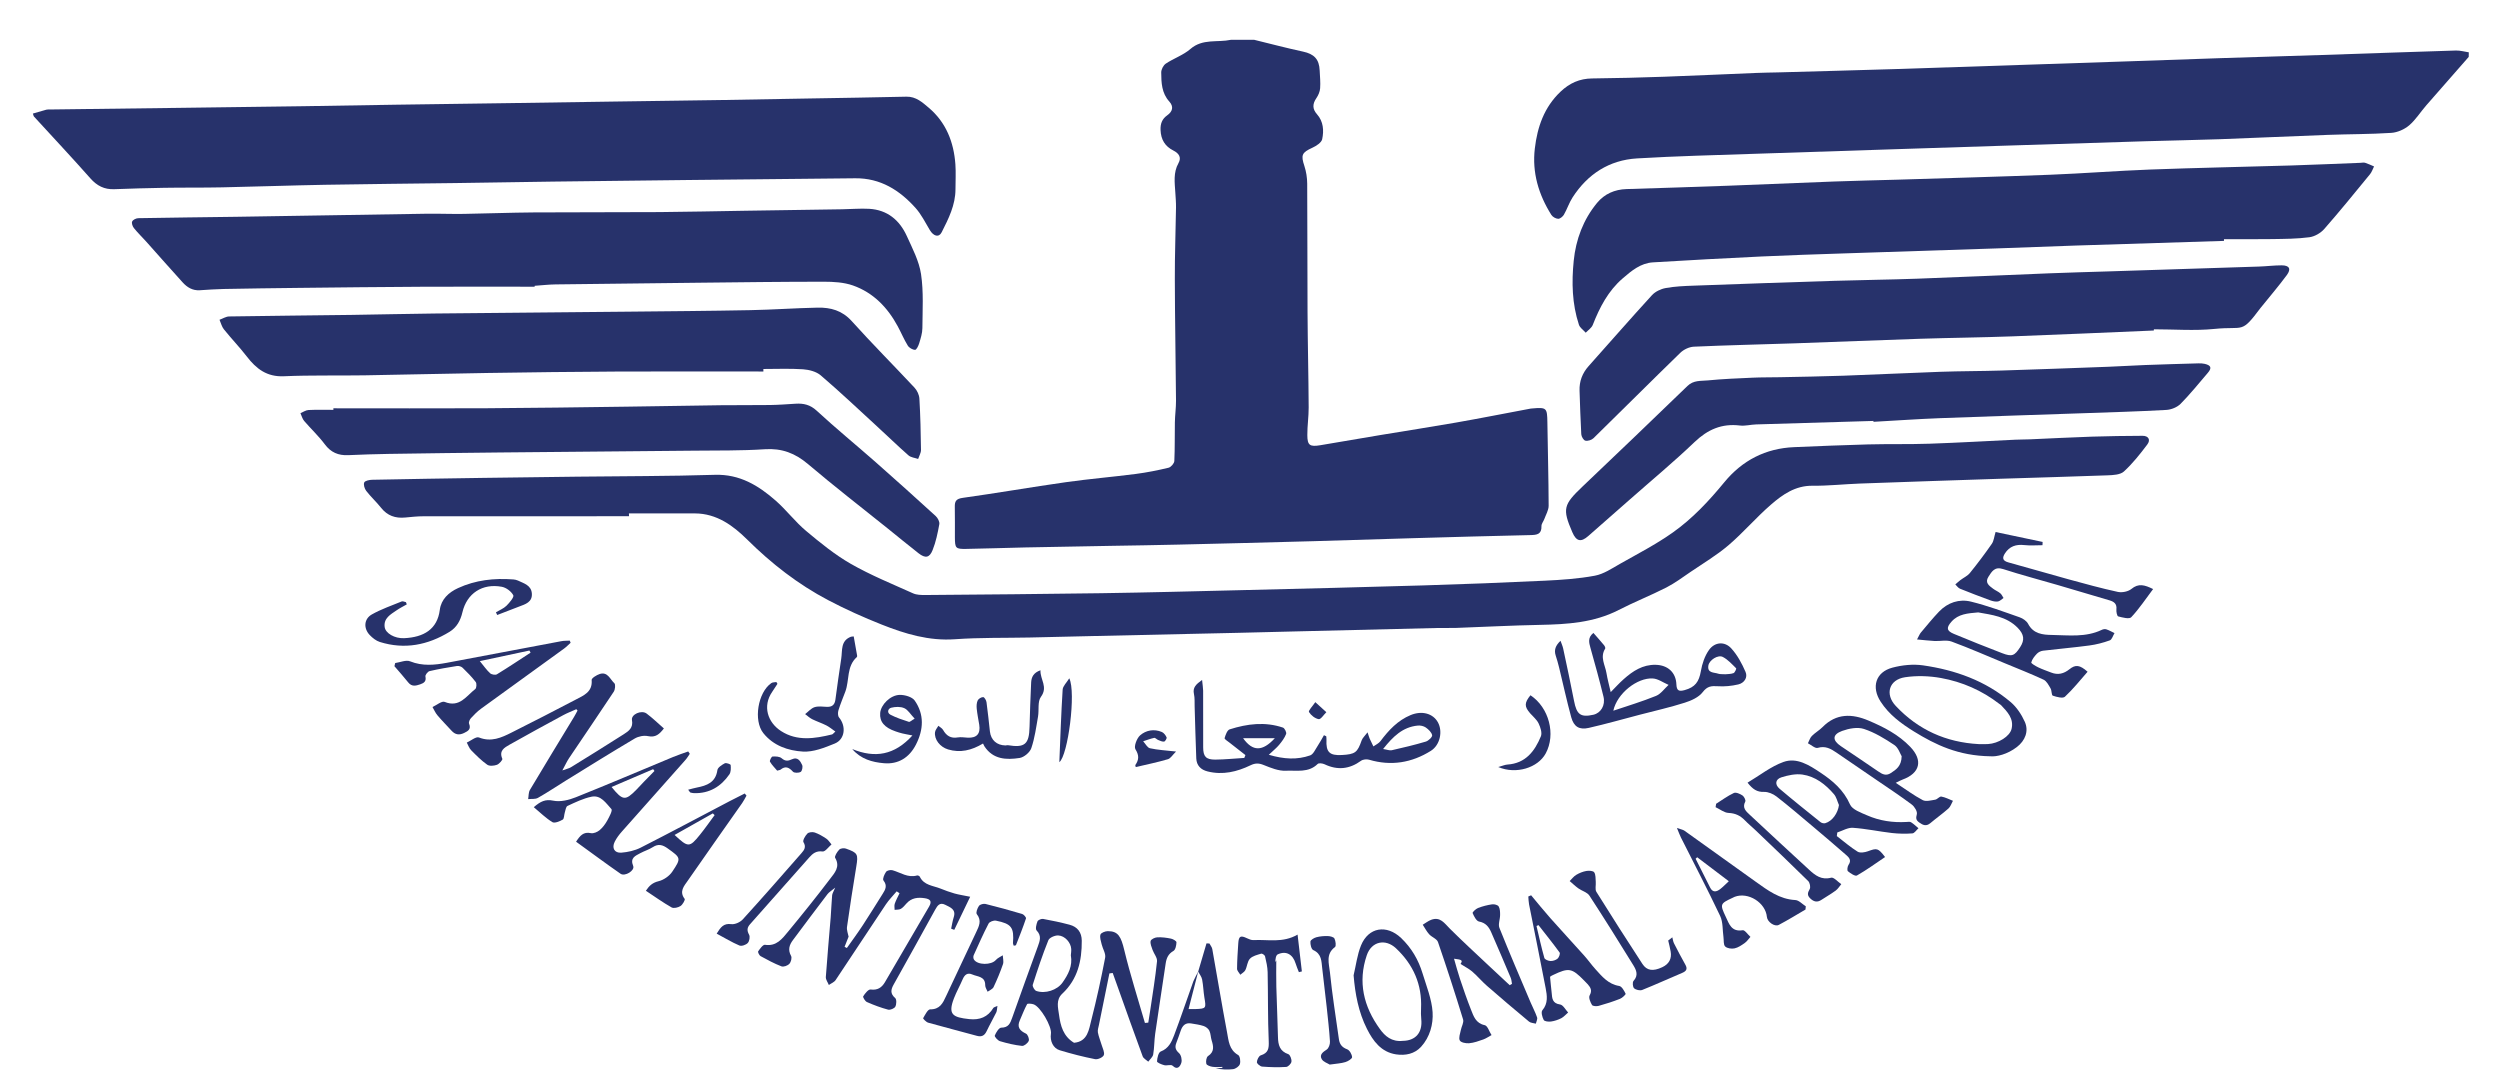 <?xml version="1.0" encoding="utf-8"?>
<!-- Generator: Adobe Illustrator 24.0.1, SVG Export Plug-In . SVG Version: 6.00 Build 0)  -->
<svg version="1.1" id="Layer_1" xmlns="http://www.w3.org/2000/svg" xmlns:xlink="http://www.w3.org/1999/xlink" x="0px" y="0px"
	 viewBox="0 0 595.28 260" style="enable-background:new 0 0 595.28 260;" xml:space="preserve">
<style type="text/css">
	.st0{fill:#27326B;}
</style>
<g>
	<path class="st0" d="M298.64,9.48c3.88,0.95,7.73,1.97,11.63,2.81c2.62,0.56,3.85,1.79,3.96,4.49c0.06,1.42,0.22,2.84,0.11,4.25
		c-0.06,0.8-0.43,1.66-0.89,2.33c-0.94,1.37-0.99,2.57,0.14,3.84c1.54,1.73,1.67,3.89,1.24,5.94c-0.17,0.82-1.4,1.61-2.32,2.03
		c-2.54,1.16-2.79,1.74-1.91,4.39c0.43,1.32,0.65,2.77,0.66,4.16c0.07,10.17,0.02,20.35,0.08,30.52c0.04,7.59,0.23,15.18,0.27,22.77
		c0.01,2.2-0.33,4.39-0.32,6.59c0.01,2.45,0.59,2.83,3.11,2.41c4.8-0.81,9.6-1.64,14.4-2.44c5.96-0.99,11.93-1.91,17.88-2.95
		c5.92-1.04,11.82-2.21,17.73-3.32c0.12-0.02,0.25-0.03,0.37-0.04c3.51-0.3,3.62-0.17,3.67,3.37c0.09,6.6,0.28,13.19,0.3,19.79
		c0,1.06-0.65,2.12-1.03,3.17c-0.21,0.57-0.7,1.13-0.68,1.68c0.06,1.96-1.07,2.11-2.63,2.14c-9.25,0.2-18.5,0.47-27.75,0.73
		c-7.95,0.23-15.91,0.5-23.86,0.72c-10.79,0.3-21.58,0.57-32.37,0.82c-5.24,0.13-10.49,0.2-15.74,0.29
		c-6.85,0.13-13.7,0.24-20.55,0.38c-4.69,0.1-9.37,0.27-14.06,0.35c-2.55,0.04-2.69-0.14-2.71-2.75c-0.02-2.41,0.04-4.82-0.02-7.22
		c-0.04-1.41,0.33-1.97,1.92-2.19c8.18-1.14,16.31-2.56,24.48-3.72c5.55-0.79,11.14-1.25,16.7-1.97c2.62-0.34,5.23-0.86,7.8-1.48
		c0.57-0.14,1.34-1.02,1.37-1.6c0.15-3.07,0.07-6.14,0.13-9.22c0.03-1.72,0.28-3.44,0.27-5.15c-0.07-9.67-0.26-19.34-0.28-29.02
		c-0.02-5.66,0.2-11.32,0.28-16.98c0.02-1.17-0.09-2.34-0.16-3.51c-0.15-2.39-0.52-4.79,0.75-7.05c0.79-1.4,0.04-2.36-1.21-2.99
		c-2.02-1.02-2.97-2.62-3.06-4.89c-0.06-1.51,0.36-2.63,1.59-3.5c1.28-0.91,1.6-2.06,0.49-3.29c-1.81-1.99-1.9-4.46-1.92-6.9
		c-0.01-0.72,0.5-1.72,1.09-2.12c1.89-1.26,4.17-2.02,5.85-3.48c2.92-2.54,6.44-1.5,9.66-2.19C294.94,9.48,296.79,9.48,298.64,9.48z
		"/>
	<path class="st0" d="M587.83,13.55c-3.37,3.84-6.75,7.68-10.1,11.53c-1.38,1.58-2.51,3.43-4.08,4.77
		c-1.13,0.96-2.78,1.69-4.25,1.79c-5.05,0.33-10.12,0.29-15.17,0.48c-8.56,0.31-17.12,0.72-25.69,1.03
		c-5.86,0.21-11.72,0.3-17.59,0.48c-11.84,0.36-23.68,0.74-35.52,1.12c-7.65,0.24-15.3,0.49-22.94,0.74
		c-11.53,0.37-23.07,0.73-34.6,1.13c-9.37,0.32-18.75,0.54-28.1,1.1c-6.62,0.4-11.76,3.73-15.35,9.3c-0.82,1.27-1.29,2.77-2.05,4.09
		c-0.27,0.46-0.91,1-1.37,0.99c-0.56-0.02-1.31-0.44-1.62-0.92c-3.04-4.83-4.62-10.09-3.94-15.82c0.6-5.11,2.21-9.81,6.11-13.52
		c2.17-2.06,4.56-3.13,7.55-3.16c5.74-0.06,11.47-0.21,17.21-0.41c7.27-0.26,14.54-0.61,21.82-0.9c1.72-0.07,3.44-0.09,5.17-0.13
		c9.31-0.26,18.62-0.5,27.94-0.79c11.28-0.35,22.57-0.74,33.85-1.12c7.46-0.25,14.92-0.49,22.39-0.75
		c7.03-0.24,14.05-0.5,21.08-0.73c8.13-0.27,16.25-0.49,24.38-0.76c10.61-0.35,21.21-0.74,31.82-1.06c1.02-0.03,2.05,0.28,3.07,0.43
		C587.83,12.81,587.83,13.18,587.83,13.55z"/>
	<path class="st0" d="M149.78,122.92c-16.3,0-32.59-0.01-48.89,0.01c-1.48,0-2.96,0.16-4.43,0.3c-2.32,0.22-4.22-0.43-5.72-2.32
		c-1.11-1.4-2.45-2.62-3.54-4.03c-0.4-0.52-0.69-1.47-0.47-2c0.16-0.4,1.2-0.62,1.85-0.64c8.82-0.18,17.65-0.32,26.47-0.45
		c7.46-0.11,14.93-0.2,22.39-0.29c10.92-0.13,21.84-0.1,32.76-0.44c5.94-0.19,10.41,2.55,14.54,6.18c2.54,2.24,4.61,5.01,7.2,7.18
		c3.38,2.83,6.86,5.67,10.67,7.85c4.73,2.7,9.82,4.77,14.8,7.01c0.86,0.39,1.93,0.4,2.9,0.4c13.96-0.12,27.91-0.22,41.86-0.43
		c11.29-0.17,22.58-0.46,33.86-0.74c14.31-0.35,28.63-0.69,42.94-1.12c9.62-0.29,19.24-0.66,28.85-1.12
		c3.99-0.19,8.01-0.46,11.93-1.19c2.09-0.39,4.04-1.71,5.95-2.8c4.26-2.41,8.64-4.67,12.62-7.49c4.68-3.31,8.6-7.51,12.25-11.95
		c4.29-5.22,9.84-8.09,16.65-8.37c5.85-0.24,11.71-0.5,17.56-0.65c4.91-0.13,9.83,0,14.73-0.17c6.77-0.23,13.54-0.63,20.31-0.95
		c1.17-0.06,2.35-0.04,3.52-0.09c4.93-0.21,9.85-0.48,14.78-0.64c4.01-0.13,8.03-0.18,12.04-0.2c1.4-0.01,2,0.94,1.13,2.08
		c-1.7,2.26-3.48,4.51-5.55,6.41c-0.86,0.79-2.54,0.87-3.86,0.92c-8.45,0.32-16.9,0.53-25.35,0.81
		c-11.23,0.37-22.45,0.74-33.68,1.15c-3.76,0.14-7.52,0.56-11.28,0.52c-4.07-0.04-7.09,2.08-9.87,4.49
		c-3.53,3.05-6.58,6.65-10.13,9.68c-2.78,2.37-5.97,4.27-9,6.33c-1.91,1.3-3.78,2.7-5.83,3.75c-3.72,1.89-7.61,3.43-11.32,5.34
		c-5.91,3.03-12.25,3.41-18.71,3.54c-6.72,0.13-13.43,0.49-20.15,0.73c-1.42,0.05-2.84-0.03-4.26,0.01
		c-11.04,0.26-22.08,0.53-33.13,0.8c-4.87,0.12-9.74,0.25-14.62,0.36c-11.29,0.25-22.57,0.5-33.86,0.75
		c-5.18,0.12-10.36,0.25-15.54,0.36c-5.92,0.12-11.86-0.01-17.76,0.41c-6.2,0.44-11.87-1.28-17.44-3.49
		c-4.34-1.72-8.61-3.64-12.74-5.81c-7.19-3.78-13.52-8.71-19.31-14.45c-3.35-3.32-7.26-6.19-12.41-6.21c-5.25-0.02-10.49,0-15.74,0
		C149.78,122.47,149.78,122.7,149.78,122.92z"/>
	<path class="st0" d="M7.83,27.04c1.07-0.31,2.13-0.63,3.2-0.92c0.29-0.08,0.61-0.05,0.92-0.05c10.31-0.13,20.62-0.26,30.93-0.39
		c9.75-0.13,19.51-0.25,29.26-0.39c7.41-0.11,14.81-0.25,22.22-0.36c9.07-0.14,18.15-0.25,27.22-0.38
		c8.02-0.12,16.04-0.25,24.07-0.36c8.89-0.13,17.78-0.24,26.67-0.38c6.79-0.1,13.58-0.24,20.36-0.36
		c7.71-0.14,15.43-0.24,23.14-0.43c2.29-0.06,3.84,1.38,5.32,2.63c4.12,3.48,5.97,8.18,6.35,13.47c0.14,1.97,0.02,3.95,0.02,5.92
		c0,3.77-1.65,7.04-3.29,10.27c-0.66,1.3-1.92,0.97-2.82-0.53c-1.07-1.78-2.01-3.71-3.38-5.24c-3.8-4.26-8.39-7.15-14.38-7.09
		c-13.21,0.14-26.43,0.27-39.64,0.41c-10.8,0.12-21.6,0.24-32.39,0.38c-7.72,0.1-15.44,0.25-23.16,0.35
		c-10.38,0.14-20.75,0.22-31.13,0.41c-8.15,0.15-16.29,0.44-24.44,0.61c-4.62,0.1-9.25,0.03-13.87,0.11
		c-3.95,0.06-7.9,0.19-11.85,0.33c-2.32,0.08-4.06-0.8-5.63-2.57c-4.41-4.99-8.97-9.84-13.46-14.75C8,27.68,8,27.54,7.83,27.04z"/>
	<path class="st0" d="M529.55,57.36c-11.78,0.37-23.57,0.72-35.35,1.11c-6.35,0.21-12.7,0.48-19.06,0.69
		c-12.03,0.4-24.06,0.78-36.09,1.18c-6.53,0.22-13.07,0.42-19.59,0.73c-8.63,0.41-17.25,0.88-25.87,1.4
		c-2.94,0.18-5.11,2.01-7.21,3.82c-3.46,2.98-5.48,6.89-7.12,11.07c-0.29,0.73-1.1,1.25-1.68,1.86c-0.55-0.63-1.38-1.17-1.62-1.9
		c-1.64-4.96-1.75-10.12-1.24-15.21c0.5-5.07,2.28-9.83,5.57-13.81c1.75-2.12,4.18-3.19,6.99-3.28c8.08-0.25,16.17-0.5,24.25-0.8
		c8.39-0.31,16.77-0.69,25.15-1c5.05-0.19,10.11-0.29,15.17-0.44c12.09-0.38,24.18-0.7,36.27-1.17c7.94-0.31,15.86-0.94,23.8-1.24
		c11.22-0.42,22.45-0.63,33.67-0.97c5.49-0.17,10.97-0.42,16.46-0.63c0.37-0.01,0.77-0.12,1.11-0.01c0.73,0.23,1.42,0.57,2.13,0.87
		c-0.31,0.62-0.53,1.33-0.96,1.85c-3.6,4.39-7.17,8.8-10.91,13.06c-0.85,0.96-2.27,1.78-3.53,1.95c-2.92,0.39-5.91,0.39-8.87,0.44
		c-3.82,0.06-7.64,0.02-11.46,0.02C529.55,57.07,529.55,57.21,529.55,57.36z"/>
	<path class="st0" d="M127.3,68.27c-9,0-18.01-0.04-27.01,0.01c-9.75,0.05-19.5,0.16-29.25,0.27c-5.92,0.06-11.85,0.15-17.77,0.26
		c-1.91,0.04-3.81,0.18-5.71,0.3c-1.7,0.11-3-0.69-4.06-1.86c-2.9-3.19-5.75-6.44-8.63-9.66c-0.99-1.1-2.06-2.13-2.98-3.28
		c-0.33-0.4-0.6-1.18-0.42-1.57c0.19-0.41,0.94-0.78,1.46-0.79c7.78-0.15,15.56-0.21,23.33-0.33c15.11-0.23,30.23-0.5,45.34-0.73
		c2.95-0.04,5.9,0.09,8.86,0.04c5.54-0.09,11.08-0.31,16.62-0.35c10-0.07,20-0.01,29.99-0.08c6.79-0.05,13.58-0.22,20.37-0.32
		c7.7-0.12,15.39-0.23,23.09-0.35c2.15-0.03,4.31-0.23,6.44-0.11c4.31,0.25,7.23,2.69,8.95,6.48c1.34,2.95,2.92,5.95,3.39,9.08
		c0.63,4.21,0.35,8.56,0.32,12.86c-0.01,1.2-0.41,2.43-0.76,3.6c-0.18,0.6-0.65,1.57-0.98,1.56c-0.6-0.01-1.41-0.48-1.74-1.01
		c-0.9-1.46-1.56-3.07-2.38-4.58c-2.42-4.49-5.82-8.03-10.68-9.74c-2.15-0.75-4.59-0.89-6.9-0.89c-9.94,0-19.88,0.13-29.82,0.24
		c-11.36,0.12-22.72,0.25-34.08,0.4c-1.66,0.02-3.32,0.22-4.98,0.33C127.3,68.14,127.3,68.2,127.3,68.27z"/>
	<path class="st0" d="M512.85,78.7c-11.22,0.47-22.44,0.98-33.66,1.39c-7.27,0.27-14.56,0.34-21.83,0.57
		c-9.99,0.33-19.98,0.74-29.97,1.09c-8.02,0.27-16.04,0.44-24.06,0.8c-1.11,0.05-2.42,0.67-3.22,1.45
		c-6.94,6.74-13.77,13.58-20.68,20.34c-0.45,0.44-1.36,0.72-1.94,0.59c-0.43-0.1-0.94-0.98-0.97-1.53
		c-0.2-3.44-0.28-6.89-0.41-10.34c-0.08-2.27,0.66-4.21,2.18-5.91c5.02-5.61,9.96-11.29,15.04-16.84c0.79-0.87,2.11-1.51,3.29-1.72
		c2.17-0.4,4.41-0.49,6.63-0.57c11.16-0.41,22.33-0.8,33.5-1.15c6.58-0.21,13.17-0.27,19.76-0.51c10.48-0.38,20.96-0.86,31.45-1.28
		c4.63-0.18,9.26-0.31,13.88-0.45c12.03-0.39,24.06-0.77,36.09-1.16c1.79-0.06,3.57-0.29,5.36-0.29c1.83,0,2.32,0.84,1.23,2.32
		c-1.94,2.63-4.07,5.11-6.12,7.66c-0.04,0.05-0.09,0.09-0.12,0.14c-4.73,6.32-3.84,4.3-10.98,5.02c-4.77,0.48-9.62,0.09-14.43,0.09
		C512.85,78.5,512.85,78.6,512.85,78.7z"/>
	<path class="st0" d="M181.77,88.46c-11.61,0-23.21-0.04-34.82,0.01c-10.3,0.05-20.6,0.18-30.9,0.34
		c-9.75,0.15-19.49,0.4-29.24,0.56c-6.41,0.1-12.82-0.06-19.22,0.22c-4.03,0.18-6.56-1.76-8.81-4.69c-1.73-2.24-3.71-4.29-5.48-6.5
		c-0.5-0.62-0.69-1.5-1.03-2.26c0.76-0.27,1.51-0.77,2.28-0.79c9.75-0.16,19.5-0.24,29.25-0.37c6.53-0.09,13.05-0.26,19.58-0.33
		c15.41-0.17,30.82-0.28,46.23-0.44c9.68-0.1,19.36-0.17,29.04-0.36c5.35-0.1,10.69-0.49,16.04-0.6c3.09-0.06,5.83,0.67,8.11,3.2
		c4.86,5.4,10,10.55,14.96,15.86c0.62,0.67,1.11,1.71,1.16,2.61c0.24,4.06,0.33,8.13,0.38,12.2c0.01,0.72-0.44,1.44-0.68,2.16
		c-0.78-0.27-1.72-0.35-2.3-0.85c-2.55-2.24-4.98-4.61-7.48-6.9c-4.44-4.08-8.83-8.23-13.41-12.15c-1.06-0.91-2.77-1.35-4.22-1.45
		c-3.13-0.21-6.29-0.07-9.44-0.07C181.77,88.07,181.77,88.26,181.77,88.46z"/>
	<path class="st0" d="M446.09,100.23c-9.31,0.28-18.63,0.54-27.94,0.83c-1.29,0.04-2.6,0.41-3.86,0.26
		c-4.31-0.52-7.67,0.95-10.8,3.94c-4.99,4.77-10.31,9.18-15.49,13.75c-3.27,2.88-6.55,5.75-9.82,8.63
		c-1.74,1.53-2.84,1.28-3.78-0.89c-2.42-5.61-2.16-6.55,2.47-10.95c8.34-7.93,16.67-15.89,24.94-23.9c1.45-1.41,3.19-1.16,4.82-1.32
		c3.55-0.35,7.13-0.49,10.7-0.65c2.14-0.1,4.29-0.06,6.43-0.11c5.06-0.11,10.11-0.18,15.17-0.36c7.69-0.27,15.38-0.66,23.08-0.93
		c4.84-0.17,9.69-0.15,14.54-0.3c8.5-0.26,17.01-0.59,25.51-0.9c2.9-0.11,5.79-0.3,8.69-0.41c4.25-0.16,8.51-0.28,12.76-0.4
		c0.49-0.01,1,0.01,1.47,0.12c1.51,0.36,1.73,0.98,0.72,2.15c-2.12,2.48-4.18,5.04-6.47,7.36c-0.82,0.83-2.24,1.4-3.43,1.46
		c-6.65,0.37-13.32,0.56-19.98,0.79c-11.29,0.39-22.57,0.74-33.86,1.17c-5.29,0.2-10.58,0.58-15.87,0.87
		C446.1,100.38,446.1,100.31,446.09,100.23z"/>
	<path class="st0" d="M79.38,97.22c12.09,0,24.18,0.05,36.27-0.01c11.22-0.06,22.44-0.23,33.66-0.38c7.47-0.1,14.93-0.25,22.4-0.34
		c3.88-0.05,7.76,0.01,11.63-0.05c2.03-0.03,4.06-0.18,6.09-0.31c1.9-0.12,3.48,0.23,5.03,1.66c4.56,4.21,9.38,8.15,14.04,12.25
		c4.81,4.24,9.58,8.53,14.31,12.85c0.49,0.45,0.96,1.35,0.85,1.93c-0.38,2.09-0.81,4.21-1.6,6.17c-0.74,1.86-1.74,1.99-3.33,0.76
		c-2.48-1.93-4.9-3.94-7.35-5.91c-6.34-5.09-12.79-10.07-18.98-15.33c-3.07-2.6-6.23-3.81-10.28-3.54
		c-5.6,0.37-11.23,0.28-16.85,0.34c-15.43,0.16-30.86,0.28-46.29,0.43c-8.82,0.09-17.65,0.2-26.47,0.34
		c-3.21,0.05-6.42,0.16-9.62,0.3c-2.33,0.1-4.12-0.65-5.57-2.61c-1.47-1.97-3.3-3.67-4.9-5.54c-0.43-0.5-0.6-1.23-0.88-1.85
		c0.64-0.26,1.27-0.72,1.92-0.75c1.97-0.1,3.95-0.04,5.93-0.04C79.38,97.48,79.38,97.35,79.38,97.22z"/>
	<path class="st0" d="M264.16,231.78c-0.83,4.09-1.67,8.17-2.49,12.26c-0.12,0.6-0.35,1.24-0.25,1.8c0.19,1.02,0.61,1.99,0.9,2.99
		c0.23,0.81,0.76,1.77,0.51,2.41c-0.21,0.53-1.43,1.09-2.07,0.96c-2.84-0.56-5.65-1.28-8.42-2.12c-1.57-0.47-2.36-2.2-2.1-3.93
		c0.26-1.7-2.51-6.48-4.14-7.01c-0.49-0.16-1.42-0.25-1.54-0.03c-0.67,1.22-1.15,2.55-1.72,3.83c-0.74,1.64-0.02,2.48,1.46,3.18
		c0.43,0.2,0.83,1.28,0.66,1.71c-0.22,0.55-1.09,1.26-1.61,1.21c-1.77-0.19-3.53-0.61-5.24-1.12c-0.53-0.16-1.34-1.08-1.24-1.34
		c0.3-0.75,1-1.88,1.54-1.88c1.75-0.01,2.14-1.06,2.6-2.35c2.01-5.69,4.07-11.37,6.13-17.04c0.47-1.3,0.92-2.49-0.31-3.75
		c-0.34-0.35-0.06-1.49,0.21-2.17c0.13-0.33,0.93-0.66,1.35-0.58c2.11,0.38,4.21,0.83,6.29,1.38c1.89,0.5,2.89,1.83,2.9,3.8
		c0.04,4.78-0.97,9.19-4.63,12.61c-1.59,1.48-1,3.39-0.78,5.06c0.34,2.56,1,5.11,3.57,6.64c3.29-0.29,3.54-3.17,4.14-5.5
		c1.25-4.88,2.32-9.81,3.27-14.76c0.19-0.97-0.58-2.11-0.83-3.18c-0.18-0.77-0.5-1.64-0.29-2.32c0.13-0.43,1.14-0.82,1.75-0.82
		c2.49-0.01,3.16,1.32,3.93,4.54c1.41,5.83,3.25,11.55,4.91,17.32c0.27-0.03,0.53-0.05,0.8-0.08c0.15-0.97,0.32-1.94,0.46-2.91
		c0.57-3.89,1.22-7.78,1.62-11.69c0.09-0.86-0.73-1.79-1.06-2.71c-0.24-0.69-0.6-1.48-0.46-2.13c0.09-0.4,1-0.84,1.56-0.87
		c1.09-0.06,2.22,0.09,3.29,0.31c0.5,0.1,1.31,0.58,1.3,0.87c-0.02,0.71-0.22,1.77-0.72,2.06c-1.24,0.71-1.66,1.71-1.85,3
		c-0.82,5.59-1.7,11.16-2.5,16.75c-0.23,1.62-0.19,3.29-0.47,4.9c-0.11,0.62-0.76,1.15-1.17,1.72c-0.46-0.42-1.15-0.76-1.34-1.28
		c-1.98-5.36-3.88-10.75-5.8-16.13c-0.44-1.24-0.88-2.47-1.33-3.71C264.7,231.7,264.43,231.74,264.16,231.78z M254.98,227.46
		c0.03-0.42,0.13-0.97,0.09-1.52c-0.09-1.49-1.48-3.12-3.09-3.2c-0.79-0.04-2.1,0.52-2.35,1.14c-1.4,3.47-2.58,7.04-3.72,10.61
		c-0.12,0.38,0.42,1.31,0.83,1.46c2.1,0.74,5-0.17,6.28-2.02C254.33,232.05,255.45,230.04,254.98,227.46z"/>
	<path class="st0" d="M226.48,221.13c0.2-0.91,0.33-1.84,0.61-2.72c0.62-1.9-0.82-2.35-2-2.96c-1.3-0.67-1.86,0.15-2.42,1.17
		c-3.26,5.94-6.56,11.87-9.87,17.79c-0.68,1.21-0.88,2.17,0.35,3.23c0.37,0.32,0.33,1.5,0.04,2.05c-0.23,0.44-1.22,0.85-1.72,0.72
		c-1.72-0.46-3.41-1.09-5.04-1.81c-0.44-0.19-1.02-1.17-0.89-1.37c0.43-0.67,1.23-1.69,1.76-1.62c1.65,0.23,2.65-0.46,3.39-1.7
		c3.53-6.01,7.01-12.04,10.54-18.05c0.75-1.28,0.25-1.78-1.01-1.98c-1.66-0.26-3.19-0.1-4.39,1.26c-0.41,0.46-0.82,0.97-1.33,1.27
		c-0.4,0.23-0.98,0.17-1.48,0.24c0-0.49-0.12-1.02,0.03-1.46c0.3-0.86,0.75-1.67,1.14-2.5c-0.23-0.15-0.45-0.3-0.68-0.45
		c-0.86,1.03-1.82,1.99-2.57,3.1c-4.01,6-7.96,12.04-11.97,18.03c-0.35,0.52-1.06,0.78-1.61,1.17c-0.25-0.63-0.76-1.28-0.72-1.9
		c0.33-4.75,0.77-9.49,1.16-14.23c0.14-1.74,0.18-3.49,0.34-5.23c0.04-0.44,0.33-0.85,0.73-1.82c-0.87,0.73-1.45,1.05-1.83,1.54
		c-2.77,3.63-5.5,7.28-8.23,10.94c-0.87,1.16-1.25,2.32-0.45,3.77c0.25,0.45-0.01,1.47-0.41,1.89c-0.41,0.44-1.38,0.8-1.88,0.6
		c-1.72-0.66-3.36-1.55-4.98-2.44c-0.32-0.18-0.68-0.96-0.56-1.14c0.43-0.62,1.15-1.62,1.62-1.55c2.74,0.42,4.1-1.44,5.49-3.12
		c3.41-4.13,6.78-8.32,10.02-12.59c1.04-1.38,2.48-2.85,1.2-4.99c-0.21-0.36,0.47-1.44,0.97-1.96c0.3-0.32,1.12-0.41,1.58-0.25
		c2.86,1.01,2.96,1.32,2.48,4.29c-0.78,4.78-1.54,9.57-2.21,14.36c-0.11,0.79,0.26,1.65,0.38,2.32c-0.33,0.84-0.65,1.63-0.96,2.42
		c0.18,0.09,0.36,0.18,0.55,0.28c1.26-1.79,2.57-3.56,3.77-5.39c1.62-2.47,3.17-5,4.75-7.5c0.65-1.02,1.17-1.95,0.19-3.19
		c-0.27-0.33,0.21-1.47,0.62-2.05c0.24-0.34,1.08-0.52,1.55-0.38c1.92,0.55,3.66,1.87,5.84,1.24c0.18-0.05,0.56,0.12,0.64,0.29
		c1,2.09,3.18,2.12,4.95,2.84c1.08,0.44,2.19,0.84,3.31,1.16c1.08,0.3,2.2,0.46,3.74,0.78c-1.22,2.53-2.5,5.2-3.79,7.88
		C226.97,221.31,226.73,221.22,226.48,221.13z"/>
	<path class="st0" d="M127.1,192.2c1.61-1.39,2.75-1.95,4.65-1.55c1.67,0.35,3.71-0.15,5.38-0.82c7.74-3.09,15.4-6.37,23.09-9.56
		c1.2-0.5,2.43-0.9,3.65-1.34c0.13,0.19,0.26,0.38,0.38,0.56c-0.35,0.5-0.66,1.05-1.07,1.5c-5.03,5.68-10.08,11.33-15.1,17.01
		c-0.65,0.73-1.26,1.54-1.7,2.41c-0.76,1.49-0.09,2.74,1.56,2.62c1.56-0.12,3.21-0.49,4.6-1.19c7.1-3.61,14.12-7.36,21.17-11.06
		c1.2-0.63,2.41-1.23,3.62-1.84c0.14,0.17,0.28,0.34,0.42,0.51c-0.34,0.59-0.64,1.21-1.03,1.77c-4.32,6.16-8.68,12.3-12.96,18.49
		c-0.86,1.25-2.1,2.55-0.73,4.33c0.16,0.21-0.48,1.37-1,1.7c-0.56,0.36-1.61,0.61-2.11,0.33c-2.08-1.18-4.03-2.58-6.13-3.97
		c0.81-1.22,1.59-1.92,3.01-2.27c1.22-0.29,2.58-1.23,3.28-2.28c2.18-3.25,2.04-3.28-1.09-5.53c-1.18-0.85-2.21-1.17-3.53-0.32
		c-0.92,0.6-2.02,0.92-3,1.45c-1.17,0.64-2.49,1.11-1.69,3.05c0.44,1.08-1.96,2.58-3.01,1.85c-3.54-2.46-6.99-5.03-10.59-7.63
		c0.95-1.45,1.75-2.42,3.53-2.04c0.63,0.13,1.54-0.26,2.07-0.7c0.74-0.62,1.36-1.46,1.83-2.31c0.48-0.87,1.3-2.4,0.99-2.72
		c-1.29-1.37-2.5-3.43-4.77-2.94c-1.97,0.42-3.84,1.33-5.69,2.19c-0.38,0.18-0.48,1.03-0.65,1.59c-0.18,0.57-0.13,1.46-0.49,1.67
		c-0.72,0.42-1.93,0.92-2.46,0.6C129.99,194.83,128.68,193.52,127.1,192.2z M145.62,187.39c2.67,3.28,3.27,3.33,5.88,0.68
		c0.61-0.61,1.18-1.26,1.78-1.88c0.85-0.88,1.7-1.74,2.55-2.61c-0.1-0.14-0.21-0.28-0.31-0.43
		C152.27,184.54,149.03,185.92,145.62,187.39z M160.63,198.81c3.23,3.03,3.55,3.04,6.04-0.05c1.22-1.51,2.33-3.11,3.49-4.67
		c-0.14-0.14-0.28-0.27-0.43-0.41C166.71,195.37,163.7,197.07,160.63,198.81z"/>
	<path class="st0" d="M286.23,161.9c0.11,1.15,0.24,1.85,0.25,2.55c0.02,4.51-0.01,9.01,0.01,13.52c0.01,2.18,0.67,2.91,2.88,2.9
		c2.3-0.02,4.61-0.26,6.91-0.4c0.09-0.23,0.18-0.45,0.27-0.68c-1.25-0.98-2.51-1.95-3.76-2.94c-0.44-0.35-1.26-0.85-1.2-1.09
		c0.22-0.77,0.62-1.9,1.2-2.09c4.17-1.33,8.44-1.87,12.7-0.42c0.4,0.14,0.9,1.15,0.75,1.52c-0.36,0.93-1,1.79-1.65,2.57
		c-0.64,0.77-1.44,1.4-2.47,2.38c3.62,1.07,6.76,1.23,9.84,0.15c0.75-0.26,1.22-1.4,1.74-2.18c0.56-0.84,1.04-1.75,1.55-2.63
		c0.18,0.09,0.37,0.17,0.55,0.26c0.02,0.28,0.06,0.56,0.05,0.83c-0.14,2.93,0.72,3.79,3.65,3.63c3.21-0.18,3.71-0.59,4.73-3.49
		c0.21-0.59,0.76-1.06,1.4-1.91c0.28,0.83,0.37,1.17,0.5,1.48c0.28,0.63,0.59,1.25,0.89,1.87c0.57-0.41,1.29-0.72,1.69-1.26
		c1.95-2.6,4.11-4.93,7.18-6.2c2.7-1.12,5.34-0.39,6.51,1.75c1.16,2.13,0.52,5.38-1.7,6.77c-4.54,2.84-9.46,3.66-14.69,2.11
		c-0.58-0.17-1.46-0.09-1.93,0.25c-2.76,2.01-5.61,2.3-8.69,0.83c-0.47-0.22-1.37-0.34-1.64-0.07c-2.19,2.17-5.03,1.48-7.56,1.61
		c-1.75,0.09-3.61-0.69-5.31-1.37c-1.15-0.47-2.01-0.46-3.11,0.07c-3.23,1.56-6.61,2.37-10.22,1.47c-1.62-0.4-2.63-1.42-2.7-3.1
		c-0.17-4.12-0.26-8.25-0.39-12.38c-0.03-0.99,0.05-2-0.16-2.95C283.96,163.73,284.74,162.97,286.23,161.9z M329.33,178.35
		c0.94,0.14,1.54,0.4,2.06,0.29c2.72-0.62,5.45-1.26,8.12-2.06c0.63-0.19,1.57-1.09,1.5-1.51c-0.13-0.7-0.87-1.39-1.52-1.85
		c-0.51-0.35-1.29-0.52-1.92-0.45C334,173.12,331.69,175.38,329.33,178.35z M303.55,175.78c-2.63,0-5,0-7.55,0
		C298.29,178.99,300.61,178.97,303.55,175.78z"/>
	<path class="st0" d="M137.23,168.87c-1.03,0.47-2.1,0.87-3.1,1.41c-4.29,2.32-8.57,4.65-12.82,7.05c-1.22,0.69-2.54,1.43-1.7,3.34
		c0.12,0.26-0.73,1.24-1.29,1.44c-0.69,0.25-1.77,0.35-2.3-0.02c-1.4-0.99-2.63-2.23-3.84-3.46c-0.47-0.48-0.7-1.2-1.03-1.81
		c0.98-0.44,2.19-1.49,2.89-1.22c2.92,1.16,5.33,0.06,7.77-1.17c5.12-2.59,10.24-5.18,15.31-7.86c1.85-0.98,4.01-1.79,3.76-4.66
		c-0.04-0.43,1.19-1.19,1.94-1.43c1.88-0.59,2.45,1.28,3.46,2.2c0.32,0.29,0.2,1.51-0.14,2.03c-3.5,5.3-7.09,10.53-10.63,15.8
		c-0.51,0.75-0.88,1.6-1.61,2.94c1.03-0.38,1.6-0.48,2.05-0.76c4.2-2.59,8.4-5.19,12.56-7.85c1.17-0.75,2.32-1.52,1.97-3.38
		c-0.25-1.35,2.24-2.47,3.48-1.56c1.42,1.06,2.7,2.31,4.12,3.55c-1.06,1.37-1.98,2.22-3.79,1.83c-0.98-0.21-2.27,0.05-3.15,0.57
		c-5.47,3.24-10.87,6.6-16.28,9.94c-2.26,1.39-4.46,2.89-6.77,4.19c-0.63,0.36-1.55,0.21-2.33,0.3c0.13-0.74,0.07-1.59,0.42-2.19
		c3.46-5.82,7-11.6,10.51-17.39c0.3-0.49,0.56-1.01,0.83-1.51C137.44,169.08,137.34,168.98,137.23,168.87z"/>
	<path class="st0" d="M371.58,152.58c0.26,0.76,0.51,1.28,0.63,1.84c0.88,4.16,1.79,8.31,2.59,12.48c0.62,3.24,1.56,3.97,4.6,3.29
		c1.77-0.4,2.91-2.25,2.41-4.3c-0.95-3.89-2.01-7.75-3.1-11.6c-0.37-1.31-0.68-2.49,0.7-3.58c0.88,1,1.72,1.94,2.53,2.92
		c0.18,0.21,0.37,0.66,0.27,0.82c-1.29,2.03,0,3.91,0.31,5.83c0.24,1.45,0.63,2.87,1.01,4.52c1.09-1.1,2.05-2.17,3.12-3.11
		c2.16-1.92,4.52-3.46,7.58-3.39c2.88,0.06,4.83,1.81,4.94,4.66c0.06,1.53,0.62,1.73,1.97,1.36c2.49-0.69,3.41-1.95,3.86-4.53
		c0.3-1.75,0.92-3.6,1.93-5.02c1.37-1.93,3.73-2.11,5.31-0.38c1.45,1.59,2.53,3.6,3.39,5.59c0.59,1.34-0.31,2.66-1.72,2.99
		c-1.58,0.37-3.27,0.54-4.89,0.43c-1.52-0.1-2.49-0.02-3.58,1.4c-0.94,1.23-2.72,2.03-4.28,2.52c-3.51,1.12-7.12,1.93-10.69,2.86
		c-4.05,1.06-8.08,2.21-12.16,3.14c-2.27,0.52-3.56-0.28-4.18-2.53c-1.07-3.92-1.93-7.9-2.89-11.85c-0.23-0.96-0.51-1.91-0.81-2.85
		C370.01,154.79,370.36,153.74,371.58,152.58z M384.15,169.23c3.4-1.15,6.85-2.18,10.17-3.53c1.16-0.47,2-1.73,2.99-2.62
		c-1.26-0.53-2.49-1.46-3.77-1.53C389.89,161.33,385.06,165.06,384.15,169.23z M410.84,160.55c0.49-0.06,1.27-0.02,1.93-0.27
		c0.33-0.12,0.72-1.05,0.63-1.15c-0.99-0.97-1.96-2.07-3.17-2.7c-1.16-0.6-3.25,0.75-3.45,2.06c-0.28,1.82,1.33,1.58,2.34,1.92
		C409.58,160.57,410.11,160.5,410.84,160.55z"/>
	<path class="st0" d="M347.77,229.53c0.55-0.84,0.4-1.03-1.55-1.25c0.49,1.68,0.9,3.27,1.42,4.81c0.82,2.45,1.66,4.9,2.61,7.3
		c0.63,1.58,1.13,3.26,3.29,3.72c0.67,0.14,1.08,1.54,1.61,2.36c-0.65,0.35-1.27,0.79-1.96,1.04c-1.1,0.39-2.24,0.8-3.38,0.9
		c-0.75,0.07-1.96-0.17-2.22-0.67c-0.32-0.61,0.09-1.63,0.25-2.46c0.16-0.86,0.76-1.81,0.54-2.53c-1.89-6.17-3.88-12.32-5.98-18.43
		c-0.26-0.77-1.47-1.16-2.1-1.86c-0.61-0.67-1.03-1.51-1.53-2.27c0.67-0.4,1.3-0.9,2.01-1.17c2.17-0.81,3.16,0.83,4.44,2.1
		c3.05,3.04,6.23,5.95,9.36,8.9c1.63,1.53,3.27,3.05,4.9,4.57c0.18-0.11,0.36-0.21,0.54-0.32c-0.09-0.47-0.11-0.98-0.29-1.41
		c-1.53-3.64-3.08-7.27-4.66-10.88c-0.56-1.27-1.3-2.25-2.9-2.55c-0.63-0.12-1.19-1.23-1.52-2.01c-0.09-0.2,0.75-1,1.28-1.21
		c1.08-0.42,2.23-0.71,3.38-0.88c0.5-0.07,1.33,0.15,1.54,0.51c0.33,0.55,0.34,1.34,0.34,2.03c0,1.04-0.51,2.22-0.16,3.08
		c2.38,5.95,4.92,11.83,7.42,17.74c0.51,1.2,1.13,2.35,1.55,3.57c0.14,0.41-0.18,0.99-0.3,1.49c-0.55-0.16-1.22-0.16-1.62-0.49
		c-3.36-2.79-6.7-5.62-9.99-8.49c-1.24-1.08-2.31-2.37-3.56-3.45C349.75,230.66,348.78,230.18,347.77,229.53z"/>
	<path class="st0" d="M497.08,159.95c-1.77,2.01-3.44,4.13-5.4,5.95c-0.49,0.46-1.96,0.06-2.88-0.25c-0.33-0.11-0.23-1.2-0.53-1.72
		c-0.45-0.77-0.94-1.75-1.67-2.09c-3.02-1.41-6.13-2.62-9.2-3.9c-4.22-1.75-8.41-3.59-12.69-5.17c-1.21-0.45-2.72-0.07-4.08-0.14
		c-1.27-0.07-2.53-0.22-4.16-0.37c0.49-0.9,0.63-1.3,0.88-1.6c1.43-1.69,2.83-3.43,4.36-5.03c2.08-2.17,4.8-3.07,7.63-2.37
		c3.93,0.97,7.74,2.39,11.57,3.73c0.77,0.27,1.65,0.87,2.01,1.56c1.25,2.39,3.48,2.61,5.67,2.64c3.99,0.07,8.05,0.61,11.86-1.21
		c0.31-0.15,0.76-0.24,1.08-0.13c0.68,0.22,1.31,0.59,1.96,0.9c-0.37,0.6-0.61,1.54-1.12,1.73c-1.57,0.57-3.23,1-4.89,1.22
		c-3.66,0.49-7.34,0.8-11,1.24c-0.52,0.06-1.12,0.35-1.47,0.72c-0.57,0.6-1.14,1.31-1.34,2.07c-0.06,0.24,1.03,0.87,1.67,1.18
		c1,0.48,2.05,0.84,3.09,1.24c1.6,0.63,3,0.27,4.31-0.78C494.21,158.18,495.23,158.31,497.08,159.95z M471.03,145.82
		c-2.5,0.22-4.73,0.36-6.36,2.21c-1.27,1.43-1.17,2.18,0.56,2.9c3.82,1.58,7.65,3.13,11.51,4.6c2.35,0.9,2.95,0.63,4.28-1.43
		c1.12-1.73,0.95-3.04-0.6-4.63C477.76,146.77,474.23,146.4,471.03,145.82z"/>
	<path class="st0" d="M94.1,157.88c1.19-0.17,2.58-0.8,3.55-0.41c2.94,1.18,5.82,0.89,8.74,0.35c9.08-1.69,18.16-3.44,27.24-5.14
		c0.67-0.13,1.36-0.1,2.04-0.14c0.07,0.17,0.14,0.34,0.2,0.51c-0.51,0.46-0.97,0.96-1.52,1.36c-6.59,4.78-13.2,9.53-19.79,14.33
		c-0.89,0.65-1.68,1.45-2.43,2.27c-0.29,0.32-0.57,0.96-0.44,1.29c0.52,1.3-0.17,1.75-1.18,2.23c-1.18,0.57-2.12,0.42-2.99-0.54
		c-1.12-1.23-2.3-2.41-3.37-3.68c-0.49-0.57-0.78-1.3-1.17-1.96c0.98-0.44,2.21-1.5,2.9-1.22c3.57,1.45,5.16-1.43,7.29-3.06
		c0.31-0.24,0.37-1.32,0.11-1.67c-0.93-1.22-2.02-2.32-3.12-3.39c-0.31-0.3-0.92-0.5-1.34-0.43c-2.19,0.34-4.38,0.72-6.54,1.22
		c-0.42,0.1-1.05,0.91-0.98,1.27c0.25,1.18-0.35,1.57-1.25,1.88c-1.03,0.35-1.99,0.61-2.84-0.45c-1.05-1.33-2.19-2.58-3.29-3.87
		C93.99,158.36,94.04,158.12,94.1,157.88z M126.34,155.4c-0.09-0.17-0.19-0.34-0.28-0.5c-3.8,0.81-7.6,1.62-11.81,2.52
		c0.96,1.17,1.62,2.13,2.45,2.89c0.35,0.32,1.25,0.47,1.62,0.25C121.04,158.9,123.68,157.13,126.34,155.4z"/>
	<path class="st0" d="M437.37,199.08c1.64,1.26,3.21,2.63,4.95,3.71c0.58,0.36,1.7,0.18,2.44-0.09c2.18-0.8,2.42-0.8,4.1,1.37
		c-2.23,1.5-4.39,3.08-6.71,4.4c-0.41,0.23-1.53-0.51-2.14-1.02c-0.23-0.19-0.12-1.13,0.14-1.5c0.85-1.2,0.01-1.87-0.71-2.5
		c-2.6-2.27-5.23-4.51-7.87-6.73c-2.83-2.38-5.64-4.79-8.56-7.06c-0.81-0.63-1.99-1.13-2.98-1.1c-1.64,0.06-2.67-0.6-3.92-2.2
		c2.9-1.72,5.54-3.85,8.56-4.93c3.17-1.14,6.13,0.76,8.77,2.52c2.94,1.95,5.55,4.15,7.07,7.6c0.54,1.23,2.57,1.94,4.06,2.59
		c2.97,1.31,6.13,1.77,9.38,1.58c0.37-0.02,0.82-0.1,1.09,0.07c0.64,0.4,1.19,0.94,1.77,1.42c-0.48,0.43-0.94,1.19-1.45,1.23
		c-1.61,0.12-3.26,0.09-4.87-0.09c-3.11-0.36-6.19-1.03-9.3-1.24c-1.21-0.08-2.47,0.71-3.71,1.11
		C437.44,198.49,437.41,198.78,437.37,199.08z M437.88,191.69c-0.39-0.87-0.6-1.89-1.19-2.58c-2-2.33-4.43-4.24-7.53-4.68
		c-1.61-0.22-3.4,0.16-4.98,0.66c-1.46,0.46-1.62,1.72-0.45,2.71c3.2,2.71,6.47,5.33,9.74,7.95c0.28,0.23,0.81,0.36,1.15,0.26
		C436.31,195.52,437.62,193.62,437.88,191.69z"/>
	<path class="st0" d="M475.17,126.68c3.64,0.77,7.42,1.56,11.2,2.36c-0.01,0.26-0.02,0.52-0.03,0.78c-1.44,0-2.9,0.13-4.33-0.03
		c-1.97-0.22-3.52,0.29-4.61,1.98c-0.7,1.09-0.56,1.76,0.81,2.14c4.76,1.3,9.49,2.7,14.26,4.01c3.92,1.07,7.85,2.16,11.82,3.02
		c1,0.22,2.46-0.08,3.23-0.71c1.68-1.39,3.13-0.97,5.16,0.03c-1.76,2.34-3.31,4.69-5.21,6.71c-0.46,0.5-2.08,0.07-3.1-0.2
		c-0.29-0.08-0.49-1.13-0.43-1.7c0.14-1.29-0.57-1.8-1.6-2.11c-4.14-1.23-8.28-2.46-12.42-3.67c-4.32-1.26-8.68-2.4-12.97-3.79
		c-2-0.65-2.68,0.59-3.48,1.83c-0.92,1.43,0.17,2.14,1.11,2.85c0.54,0.41,1.2,0.66,1.71,1.09c0.34,0.28,0.52,0.74,0.77,1.12
		c-0.44,0.29-0.85,0.75-1.32,0.83c-0.58,0.09-1.24-0.06-1.8-0.26c-2.43-0.89-4.85-1.81-7.24-2.78c-0.44-0.18-0.75-0.67-1.12-1.02
		c0.4-0.34,0.78-0.7,1.2-1.02c0.76-0.58,1.7-0.99,2.28-1.71c1.82-2.25,3.57-4.57,5.22-6.95
		C474.76,128.78,474.83,127.81,475.17,126.68z"/>
	<path class="st0" d="M473.89,180.08c-7.59-0.12-13-2.72-18.18-5.92c-3.05-1.89-5.9-3.99-7.91-7.09c-2.24-3.44-1.21-7.02,2.79-8.09
		c2.33-0.62,4.93-0.89,7.3-0.55c7.67,1.1,14.86,3.66,20.86,8.73c1.43,1.21,2.59,2.96,3.37,4.69c1.02,2.24,0.09,4.52-1.88,6.03
		C477.98,179.62,475.41,180.23,473.89,180.08z M471.15,177.18c0.74,0,1.48,0.04,2.22-0.01c2.48-0.15,5.18-1.83,5.61-3.61
		c0.58-2.45-0.99-4.05-2.48-5.63c-0.12-0.13-0.3-0.22-0.44-0.33c-4.13-3.19-8.82-5.24-13.9-6.16c-2.78-0.5-5.77-0.6-8.56-0.18
		c-3.81,0.58-4.83,4.04-2.2,6.83C456.72,173.77,463.37,176.76,471.15,177.18z"/>
	<path class="st0" d="M429.91,216.57c-2.11,1.23-4.19,2.52-6.36,3.66c-1,0.52-2.73-0.73-2.83-1.89c-0.31-3.42-4.46-6.02-7.67-4.8
		c-0.17,0.07-0.34,0.16-0.5,0.24c-2.99,1.39-3.04,1.52-1.63,4.51c0.8,1.7,1.35,3.65,4.02,3.21c0.52-0.09,1.23,1.02,1.86,1.58
		c-0.45,0.5-0.83,1.09-1.36,1.46c-0.75,0.53-1.57,1.1-2.43,1.28c-0.71,0.15-1.77,0-2.23-0.46c-0.44-0.43-0.29-1.45-0.4-2.21
		c-0.24-1.69-0.09-3.57-0.79-5.05c-2.98-6.29-6.21-12.46-9.34-18.68c-0.28-0.56-0.49-1.16-0.95-2.27c0.98,0.35,1.46,0.41,1.8,0.66
		c5.67,4.04,11.31,8.1,16.97,12.15c2.86,2.04,5.65,4.15,9.41,4.35c0.86,0.04,1.67,0.97,2.5,1.49
		C429.94,216.06,429.92,216.32,429.91,216.57z M411.65,209.83c-2.55-1.93-5.04-3.82-7.53-5.71c-0.12,0.12-0.25,0.24-0.37,0.36
		c1.15,2.29,2.29,4.58,3.45,6.86c0.63,1.25,1.53,1.04,2.42,0.35C410.26,211.19,410.83,210.59,411.65,209.83z"/>
	<path class="st0" d="M241.39,225.19c-0.08-0.26-0.2-0.44-0.19-0.6c0.29-3.74-0.33-4.63-4.05-5.37c-0.54-0.11-1.54,0.26-1.76,0.7
		c-1.28,2.46-2.4,5-3.54,7.52c-0.13,0.29-0.11,0.77,0.05,1.03c0.84,1.36,4.14,1.37,5.22,0.12c0.42-0.49,1.09-0.75,1.65-1.12
		c0.03,0.71,0.26,1.48,0.05,2.11c-0.64,1.86-1.4,3.68-2.24,5.46c-0.23,0.48-0.93,0.74-1.42,1.1c-0.2-0.51-0.58-1.03-0.57-1.54
		c0.02-2.15-1.82-2.01-3.06-2.56c-1.15-0.51-1.83,0.03-2.3,1.12c-0.65,1.53-1.48,2.99-2.08,4.54c-1.51,3.92-0.25,4.54,3.63,4.96
		c2.51,0.27,4.42-0.48,5.75-2.66c0.1-0.17,0.4-0.21,0.97-0.48c-0.12,0.72-0.1,1.18-0.28,1.55c-0.73,1.49-1.57,2.94-2.28,4.44
		c-0.5,1.07-1.18,1.45-2.34,1.13c-3.86-1.06-7.74-2.05-11.59-3.13c-0.49-0.14-1.26-0.97-1.2-1.07c0.46-0.79,1.1-2.11,1.67-2.1
		c2.31,0.02,3.02-1.47,3.79-3.15c2.36-5.08,4.79-10.13,7.16-15.21c0.65-1.39,1.4-2.75,0.16-4.31c-0.27-0.34,0.13-1.43,0.51-1.96
		c0.25-0.36,1.08-0.58,1.56-0.47c2.93,0.72,5.85,1.53,8.74,2.39c0.39,0.12,0.98,0.82,0.9,1.06c-0.72,2.15-1.56,4.25-2.39,6.37
		C241.88,225.12,241.68,225.12,241.39,225.19z"/>
	<path class="st0" d="M451.4,186.4c2.31,1.51,4.28,2.99,6.43,4.12c0.77,0.4,1.99,0.05,2.98-0.11c0.51-0.09,1.02-0.81,1.44-0.74
		c0.95,0.17,1.85,0.65,2.77,1.01c-0.35,0.62-0.57,1.38-1.07,1.83c-1.38,1.23-2.9,2.3-4.31,3.49c-0.98,0.82-1.75,0.49-2.64-0.15
		c-0.78-0.56-0.84-1.01-0.58-1.98c0.17-0.62-0.54-1.79-1.18-2.28c-2.66-2-5.44-3.83-8.19-5.71c-3.25-2.23-6.51-4.46-9.77-6.68
		c-1.34-0.91-2.64-1.67-4.46-1.12c-0.61,0.18-1.54-0.7-2.33-1.1c0.3-0.59,0.49-1.29,0.94-1.74c0.77-0.78,1.78-1.34,2.55-2.12
		c3.27-3.32,7.05-3.19,10.94-1.54c3.64,1.54,7.15,3.34,9.94,6.26c3.06,3.2,2.34,6.26-1.84,7.79
		C452.59,185.78,452.18,186.02,451.4,186.4z M452.81,180.07c-0.37-0.61-0.79-2.03-1.74-2.67c-2.27-1.52-4.68-2.99-7.25-3.83
		c-1.53-0.5-3.58-0.11-5.18,0.47c-2.37,0.86-2.37,2.24-0.3,3.63c2.96,2,5.94,3.98,8.88,6.01c0.98,0.68,1.87,1.15,3.02,0.39
		C451.49,183.24,452.75,182.46,452.81,180.07z"/>
	<path class="st0" d="M364.58,213.18c1.52,1.82,3.01,3.67,4.58,5.44c2.65,2.99,5.38,5.92,8.04,8.9c0.93,1.04,1.74,2.2,2.68,3.24
		c1.58,1.74,3.06,3.59,5.67,4.01c0.62,0.1,1.18,1.13,1.53,1.85c0.08,0.16-0.78,0.99-1.33,1.21c-1.66,0.65-3.37,1.21-5.09,1.68
		c-0.5,0.14-1.42,0.08-1.59-0.22c-0.4-0.66-0.85-1.76-0.56-2.27c0.65-1.15,0.25-1.85-0.43-2.63c-0.29-0.32-0.6-0.62-0.9-0.93
		c-2.9-2.96-3.63-3.09-7.36-1.31c-0.27,0.13-0.74,0.34-0.73,0.49c0.08,1.26,0.28,2.51,0.38,3.77c0.11,1.34,0.17,2.51,2,2.77
		c0.72,0.1,1.29,1.24,1.92,1.91c-0.54,0.46-1.02,1.04-1.63,1.36c-0.76,0.39-1.61,0.67-2.45,0.79c-0.57,0.08-1.54-0.02-1.73-0.37
		c-0.36-0.67-0.68-1.89-0.33-2.3c1.41-1.66,1.13-3.49,0.79-5.28c-1.26-6.65-2.64-13.28-3.95-19.93c-0.12-0.62-0.13-1.26-0.18-1.89
		C364.13,213.38,364.36,213.28,364.58,213.18z M366.33,220.28c-0.16,0.07-0.31,0.14-0.47,0.21c0.6,2.54,1.16,5.1,1.87,7.61
		c0.1,0.37,0.94,0.71,1.45,0.73c0.57,0.02,1.27-0.2,1.7-0.57c0.35-0.3,0.67-1.2,0.48-1.46
		C369.74,224.58,368.02,222.44,366.33,220.28z"/>
	<path class="st0" d="M285.3,231.36c0.66-2.24,1.32-4.49,1.98-6.73c0.23,0.01,0.47,0.02,0.7,0.03c0.23,0.44,0.6,0.86,0.68,1.33
		c1.18,6.6,2.27,13.22,3.51,19.8c0.38,1.99,0.47,4.19,2.66,5.43c0.43,0.25,0.6,1.51,0.4,2.15c-0.17,0.54-1.01,1.13-1.62,1.21
		c-1.36,0.18-2.76,0.06-4.15-0.17c0.53-0.05,1.07-0.09,1.6-0.14c0-0.07,0.01-0.15,0.01-0.22c-0.79,0-1.6,0.09-2.37-0.03
		c-0.54-0.08-1.37-0.37-1.46-0.72c-0.15-0.56,0.01-1.57,0.4-1.83c1.56-1.03,1.32-2.3,0.87-3.73c-0.24-0.76-0.21-1.62-0.55-2.31
		c-0.23-0.49-0.82-0.94-1.35-1.12c-0.96-0.32-1.99-0.45-3.01-0.62c-1.36-0.22-2.05,0.54-2.45,1.71c-0.34,0.99-0.68,1.98-1.06,2.95
		c-0.37,0.98-0.21,1.65,0.65,2.41c0.51,0.45,0.76,1.63,0.55,2.3c-0.21,0.67-0.82,1.91-2.1,0.69c-0.36-0.34-1.34,0.05-1.98-0.12
		c-0.64-0.16-1.72-0.62-1.71-0.9c0.04-0.83,0.34-2.14,0.88-2.35c1.89-0.72,2.59-2.29,3.19-3.86c1.61-4.26,3.05-8.59,4.59-12.88
		C284.48,232.87,284.92,232.13,285.3,231.36c-0.76,2.95-1.52,5.89-2.29,8.91c0.6,0,1.14,0.02,1.68,0c2.51-0.1,2.53-0.17,2.09-2.74
		c-0.24-1.42-0.26-2.89-0.54-4.3C286.12,232.57,285.63,231.98,285.3,231.36z"/>
	<path class="st0" d="M96.86,143.91c-0.82,0.47-1.68,0.89-2.45,1.43c-1.41,0.97-3.08,1.85-2.82,3.95c0.18,1.49,2.37,2.77,4.62,2.67
		c4.73-0.21,7.93-2.15,8.51-6.74c0.32-2.52,2.13-4.17,4.33-5.18c4.18-1.93,8.63-2.42,13.19-2.07c0.36,0.03,0.74,0.11,1.07,0.26
		c1.42,0.68,3.18,1.12,3.33,3.07c0.16,2.08-1.54,2.57-3.06,3.14c-1.73,0.66-3.46,1.33-5.19,2c-0.1-0.22-0.2-0.43-0.3-0.65
		c0.85-0.51,1.82-0.88,2.5-1.55c0.73-0.72,1.87-2.07,1.63-2.51c-0.49-0.92-1.69-1.82-2.73-2.01c-4.64-0.87-8.33,1.58-9.38,6.07
		c-0.46,1.96-1.34,3.59-3.06,4.65c-5.18,3.17-10.71,4.27-16.61,2.42c-0.89-0.28-1.74-0.96-2.4-1.65c-1.52-1.6-1.39-3.84,0.51-4.91
		c2.24-1.26,4.71-2.11,7.1-3.09c0.27-0.11,0.67,0.11,1.01,0.17C96.73,143.55,96.79,143.73,96.86,143.91z"/>
	<path class="st0" d="M322.31,232.23c0.57-2.37,0.85-4.86,1.76-7.1c1.79-4.38,6.11-5.04,9.55-1.78c2.48,2.36,4.13,5.2,5.11,8.43
		c0.93,3.05,2.19,6.12,2.39,9.24c0.18,2.86-0.65,5.92-2.73,8.22c-1.56,1.71-3.72,2.15-5.96,1.82c-3.57-0.54-5.49-3.19-6.94-6.07
		C323.48,241.02,322.67,236.66,322.31,232.23z M334.03,247.84c3.02-0.04,4.72-1.95,4.39-5.14c-0.09-0.85-0.09-1.73-0.05-2.58
		c0.26-5.71-1.86-10.46-5.97-14.32c-2.53-2.37-5.83-1.64-6.95,1.65c-2.17,6.36-0.76,12.22,3.1,17.55
		C329.78,246.72,331.37,248.12,334.03,247.84z"/>
	<path class="st0" d="M185.12,162.83c-0.42,0.64-0.83,1.29-1.26,1.92c-2.33,3.39-1.08,7.26,2.11,9.32
		c3.83,2.48,8.01,1.81,12.14,0.81c0.2-0.05,0.36-0.3,0.8-0.69c-0.79-0.55-1.42-1.09-2.13-1.45c-1.1-0.56-2.28-0.94-3.39-1.49
		c-0.61-0.3-1.12-0.8-1.68-1.21c0.74-0.57,1.4-1.37,2.24-1.65c0.9-0.29,1.96-0.12,2.94-0.08c1.2,0.05,1.85-0.46,2.02-1.65
		c0.45-3.29,0.89-6.57,1.4-9.85c0.3-1.92-0.2-4.23,2.3-5.19c0.11-0.04,0.24-0.03,0.67-0.08c0.27,1.5,0.54,3.03,0.81,4.57
		c0.02,0.11,0,0.29-0.07,0.35c-2.48,2.21-1.73,5.5-2.73,8.2c-0.56,1.49-1.18,2.96-1.65,4.48c-0.16,0.52-0.16,1.33,0.15,1.7
		c1.74,2.1,1.42,5.21-1.03,6.21c-2.41,0.98-5.09,2.06-7.58,1.91c-3.51-0.21-7.03-1.39-9.43-4.4c-2.38-2.99-1.3-9.67,1.9-11.9
		c0.31-0.22,0.8-0.18,1.21-0.26C184.94,162.55,185.03,162.69,185.12,162.83z"/>
	<path class="st0" d="M308.97,222.54c0.36,3.12,0.69,5.95,1.02,8.77c-0.24,0.06-0.47,0.11-0.71,0.17c-0.26-0.69-0.57-1.36-0.78-2.07
		c-0.66-2.17-2.26-3.08-4.24-2.17c-0.46,0.21-0.59,1.14-0.58,1.87c0.12-0.23,0.24-0.46,0.22-0.44c0,1.94-0.05,4.1,0.01,6.27
		c0.1,4,0.3,8,0.39,12c0.04,1.86,0.41,3.37,2.46,4.07c0.43,0.14,0.82,1.2,0.75,1.78c-0.05,0.48-0.79,1.23-1.25,1.26
		c-1.9,0.12-3.83,0.07-5.73-0.08c-0.47-0.04-1.26-0.7-1.25-1.06c0.02-0.57,0.47-1.48,0.93-1.62c1.8-0.57,1.96-1.63,1.89-3.37
		c-0.24-5.47-0.14-10.95-0.26-16.43c-0.03-1.27-0.33-2.54-0.62-3.79c-0.06-0.28-0.68-0.7-0.92-0.62c-0.94,0.29-2.06,0.54-2.68,1.21
		c-0.62,0.66-0.65,1.83-1.09,2.71c-0.23,0.45-0.79,0.74-1.2,1.1c-0.27-0.48-0.78-0.95-0.77-1.43c0.01-2.03,0.16-4.06,0.29-6.08
		c0.11-1.7,0.54-1.92,2.08-1.18c0.48,0.23,1.05,0.47,1.56,0.44C301.9,223.66,305.41,224.6,308.97,222.54z"/>
	<path class="st0" d="M234.07,177.04c-2.74,1.65-5.44,2.27-8.32,1.41c-1.95-0.59-3.32-2.39-3.11-4.1c0.06-0.54,0.52-1.02,0.8-1.53
		c0.38,0.33,0.89,0.58,1.12,0.99c0.79,1.39,1.83,2.06,3.49,1.78c0.77-0.13,1.59,0.02,2.38,0.06c2.15,0.1,3.08-0.94,2.74-3.07
		c-0.21-1.28-0.47-2.55-0.6-3.83c-0.06-0.65-0.04-1.39,0.23-1.96c0.19-0.41,0.86-0.81,1.31-0.8c0.28,0,0.73,0.75,0.79,1.21
		c0.33,2.31,0.54,4.64,0.81,6.97c0.24,2.06,1.63,3.29,3.72,3.33c0.18,0,0.37-0.09,0.55-0.06c4.05,0.67,5.08-0.23,5.17-4.38
		c0.08-3.51,0.23-7.01,0.38-10.52c0.06-1.3,0.54-2.35,2.22-2.94c-0.1,2.22,1.86,3.96,0.1,6.34c-0.82,1.12-0.41,3.1-0.68,4.68
		c-0.44,2.53-0.78,5.11-1.6,7.52c-0.34,1.01-1.72,2.17-2.78,2.34c-3.16,0.49-6.34,0.37-8.39-2.78
		C234.29,177.47,234.18,177.25,234.07,177.04z"/>
	<path class="st0" d="M398.2,223.19c0.13,0.48,0.18,1,0.4,1.43c0.87,1.7,1.75,3.4,2.69,5.06c0.58,1.02,0.28,1.55-0.74,1.98
		c-3.18,1.34-6.32,2.78-9.52,4.06c-0.53,0.21-1.49-0.01-1.93-0.4c-0.33-0.3-0.43-1.43-0.14-1.75c1.22-1.33,0.67-2.58-0.04-3.73
		c-3.43-5.56-6.89-11.11-10.46-16.58c-0.52-0.8-1.76-1.11-2.62-1.72c-0.74-0.53-1.39-1.16-2.08-1.75c0.51-0.5,0.96-1.12,1.55-1.47
		c0.73-0.44,1.57-0.78,2.4-0.93c0.62-0.11,1.64-0.06,1.89,0.32c0.39,0.58,0.3,1.5,0.37,2.28c0.07,0.8-0.22,1.78,0.15,2.37
		c3.58,5.76,7.25,11.47,10.95,17.15c1.06,1.63,2.52,1.83,4.74,0.79c1.58-0.74,2.31-2,1.99-3.76c-0.15-0.87-0.38-1.73-0.58-2.59
		C397.56,223.69,397.88,223.44,398.2,223.19z"/>
	<path class="st0" d="M408.63,191.39c1.4-0.88,2.74-1.88,4.22-2.57c0.51-0.23,1.47,0.2,2.06,0.59c0.39,0.26,0.82,1.14,0.66,1.45
		c-0.81,1.53,0.23,2.36,1.09,3.17c4.67,4.38,9.39,8.72,14.1,13.06c1.48,1.36,2.94,2.51,5.26,1.9c0.63-0.16,1.6,0.99,2.41,1.54
		c-0.44,0.52-0.79,1.13-1.32,1.52c-1.09,0.8-2.28,1.48-3.41,2.22c-0.99,0.65-1.8,0.47-2.64-0.33c-0.81-0.77-0.65-1.35-0.15-2.24
		c0.25-0.45,0.04-1.51-0.35-1.9c-4.12-4.07-8.32-8.06-12.51-12.07c-0.84-0.81-1.76-1.55-2.57-2.39c-1.08-1.12-2.26-1.7-3.89-1.77
		c-1.05-0.05-2.06-0.89-3.09-1.37C408.54,191.94,408.59,191.66,408.63,191.39z"/>
	<path class="st0" d="M170.65,222.31c0.93-1.52,1.65-2.51,3.48-2.26c0.86,0.11,2.11-0.45,2.73-1.13
		c4.72-5.19,9.35-10.47,13.97-15.76c0.64-0.73,1.21-1.47,0.48-2.64c-0.23-0.37,0.42-1.52,0.94-2.04c0.34-0.34,1.24-0.43,1.75-0.25
		c0.98,0.34,1.9,0.89,2.77,1.47c0.49,0.33,0.82,0.91,1.22,1.37c-0.71,0.6-1.51,1.77-2.13,1.68c-1.51-0.21-2.36,0.5-3.18,1.43
		c-4.71,5.29-9.38,10.61-14.09,15.9c-0.72,0.81-0.76,1.5-0.22,2.49c0.27,0.49,0.08,1.55-0.32,1.97c-0.42,0.45-1.47,0.82-1.98,0.6
		C174.27,224.38,172.58,223.34,170.65,222.31z"/>
	<path class="st0" d="M202.93,178.36c5.42,2.22,10.06,1.47,14.33-3.24c-1.06-0.21-1.73-0.32-2.4-0.48c-0.54-0.13-1.07-0.3-1.59-0.48
		c-2.7-0.92-3.87-2.32-3.69-4.4c0.17-1.96,2.42-4.27,4.68-4.3c1.21-0.01,2.93,0.48,3.54,1.35c2.32,3.32,2.11,6.94,0.3,10.48
		c-1.59,3.12-4.23,4.75-7.64,4.44C207.72,181.5,204.96,180.75,202.93,178.36z M217.79,171.12c-1-1.05-1.59-2.11-2.48-2.5
		c-0.89-0.4-2.12-0.35-3.1-0.1c-0.79,0.2-1.08,1.21-0.17,1.67c1.38,0.72,2.88,1.21,4.37,1.69
		C216.66,171.96,217.08,171.52,217.79,171.12z"/>
	<path class="st0" d="M316.62,253.49c-0.48-0.31-1.51-0.62-1.9-1.3c-0.6-1.06,0.28-1.68,1.19-2.28c0.48-0.32,0.81-1.26,0.77-1.9
		c-0.17-2.75-0.49-5.5-0.78-8.25c-0.33-3.06-0.69-6.12-1.06-9.17c-0.2-1.68-0.11-3.45-2.13-4.36c-0.47-0.21-0.74-1.36-0.68-2.04
		c0.03-0.39,0.87-0.87,1.42-1.02c0.88-0.23,1.83-0.31,2.74-0.28c0.55,0.02,1.38,0.22,1.56,0.59c0.29,0.59,0.44,1.8,0.12,2.03
		c-2.26,1.67-1.4,4-1.2,5.98c0.54,5.34,1.4,10.64,2.14,15.96c0.17,1.2,0.73,1.94,1.96,2.4c0.58,0.21,1.14,1.2,1.18,1.87
		c0.02,0.37-0.97,1-1.61,1.18C319.31,253.22,318.2,253.26,316.62,253.49z"/>
	<path class="st0" d="M356.75,182.64c1.04-0.29,1.6-0.55,2.18-0.59c4.32-0.28,6.51-3.17,7.97-6.72c0.34-0.83-0.1-2.14-0.54-3.07
		c-0.43-0.91-1.31-1.61-2-2.4c-1.42-1.62-1.41-2.5,0.06-4.31c4.42,2.92,6.1,9.33,3.62,13.87
		C366.19,182.81,361.03,184.46,356.75,182.64z"/>
	<path class="st0" d="M270.44,182.65c-0.03-0.16-0.16-0.39-0.09-0.5c0.86-1.26,0.91-2.29,0.01-3.74c-0.41-0.66,0.32-2.61,1.11-3.31
		c1.4-1.23,3.33-1.59,5.19-0.8c0.48,0.21,0.9,0.78,1.12,1.28c0.1,0.23-0.33,0.96-0.59,1c-0.45,0.07-0.96-0.2-1.42-0.38
		c-0.34-0.13-0.68-0.56-0.95-0.5c-0.89,0.19-1.75,0.53-2.62,0.81c0.54,0.58,0.99,1.52,1.62,1.66c1.83,0.41,3.73,0.5,6.21,0.78
		c-0.83,0.81-1.29,1.64-1.94,1.83C275.58,181.52,273.02,182.04,270.44,182.65z"/>
	<path class="st0" d="M252.24,181.48c0.25-5.86,0.43-11.57,0.79-17.27c0.05-0.84,0.92-1.63,1.58-2.7
		C256.26,164.86,254.3,179.91,252.24,181.48z"/>
	<path class="st0" d="M163.86,188.04c0.82-0.21,1.42-0.39,2.04-0.51c2.41-0.47,4.5-1.21,4.92-4.16c0.09-0.63,1.06-1.24,1.76-1.62
		c0.33-0.17,1.38,0.21,1.4,0.41c0.07,0.73,0.08,1.65-0.3,2.22c-2.01,2.91-4.76,4.58-8.41,4.48c-0.3-0.01-0.61-0.08-0.9-0.16
		C164.28,188.66,164.22,188.51,163.86,188.04z"/>
	<path class="st0" d="M185.05,183.5c-0.54-0.65-1.24-1.32-1.71-2.13c-0.14-0.24,0.36-1.21,0.6-1.23c0.73-0.05,1.69-0.02,2.18,0.41
		c0.88,0.76,1.55,0.67,2.49,0.23c1.32-0.62,1.97,0.44,2.39,1.37c0.2,0.44-0.01,1.45-0.35,1.65c-0.47,0.27-1.53,0.28-1.84-0.05
		c-0.94-1.03-1.78-1.45-2.97-0.48C185.71,183.37,185.49,183.37,185.05,183.5z"/>
	<path class="st0" d="M313.19,167.19c1.07,0.97,1.85,1.68,2.63,2.39c-0.61,0.59-1.32,1.74-1.82,1.66c-0.88-0.15-1.84-0.92-2.32-1.7
		C311.49,169.23,312.52,168.18,313.19,167.19z"/>
</g>
</svg>
